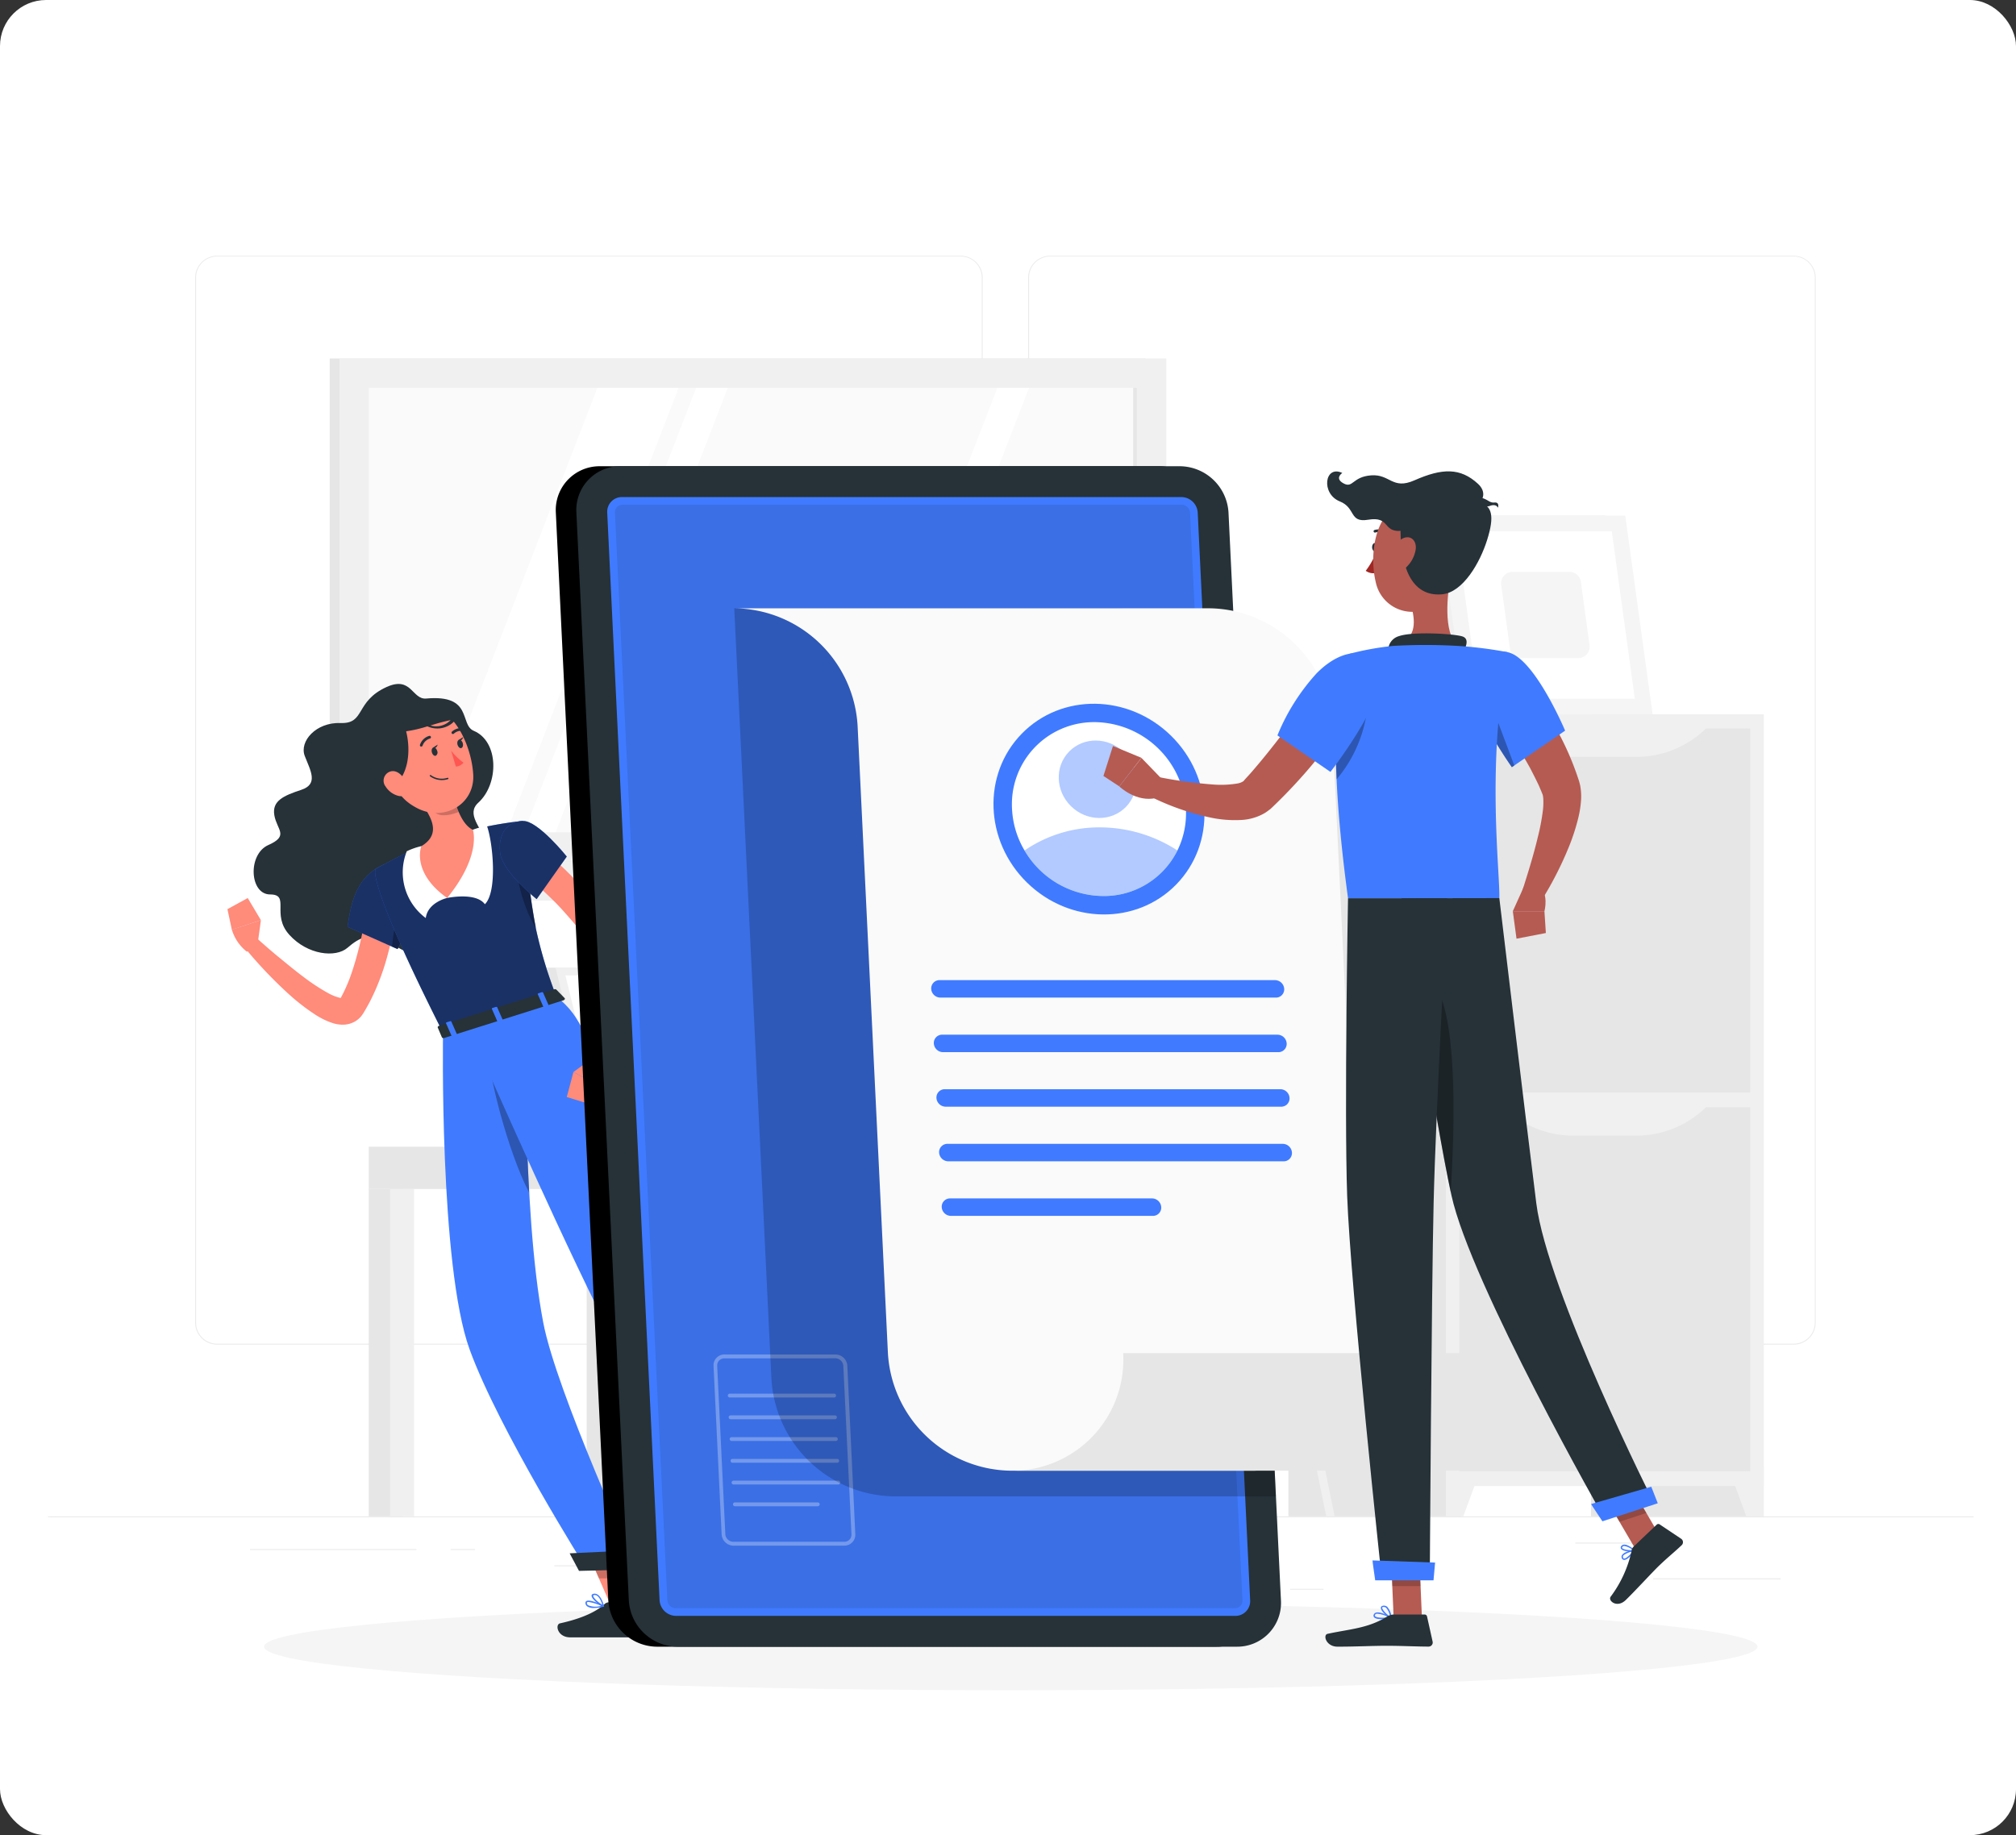 <svg xmlns="http://www.w3.org/2000/svg" width="262.5" height="239" viewBox="0 0 262.5 239"><rect x="0" y="0" width="262.5" height="239" fill="#333333" stroke="none"/><defs><style>.cls-1{fill:#fff;}.cls-2{fill:#ebebeb;}.cls-3{fill:#e6e6e6;}.cls-4{fill:#f0f0f0;}.cls-5{fill:#f5f5f5;}.cls-6{fill:#fafafa;}.cls-7{fill:#ff8b7b;}.cls-8{opacity:0.2;}.cls-11,.cls-12,.cls-14,.cls-16,.cls-8{isolation:isolate;}.cls-9{fill:#263238;}.cls-10,.cls-16{fill:#407bff;}.cls-11{opacity:0.6;}.cls-12,.cls-15{opacity:0.3;}.cls-13{fill:#ff5652;}.cls-14{opacity:0.1;}.cls-16{opacity:0.4;}.cls-17{fill:#b55b52;}.cls-18{fill:#a02724;}</style></defs><g id="レイヤー_2" data-name="レイヤー 2"><g id="レイヤー_4" data-name="レイヤー 4"><rect class="cls-1" width="262.5" height="239" rx="6"/><g id="freepik--background-complete--inject-49"><rect class="cls-2" x="6.246" y="197.484" width="250.73" height="0.125"/><rect class="cls-2" x="215.244" y="205.552" width="16.608" height="0.125"/><rect class="cls-2" x="167.982" y="206.916" width="4.358" height="0.125"/><rect class="cls-2" x="205.12" y="200.898" width="9.623" height="0.125"/><rect class="cls-2" x="32.553" y="201.741" width="21.658" height="0.125"/><rect class="cls-2" x="58.679" y="201.741" width="3.174" height="0.125"/><rect class="cls-2" x="72.173" y="203.857" width="46.977" height="0.125"/><path class="cls-2" d="M125.092,175.118H28.265a2.863,2.863,0,0,1-2.858-2.863V36.144a2.861,2.861,0,0,1,2.858-2.838h96.827a2.863,2.863,0,0,1,2.863,2.863h0V172.255A2.863,2.863,0,0,1,125.092,175.118ZM28.265,33.406a2.738,2.738,0,0,0-2.733,2.738V172.255a2.738,2.738,0,0,0,2.733,2.738h96.827a2.743,2.743,0,0,0,2.738-2.738V36.144a2.743,2.743,0,0,0-2.738-2.738Z"/><path class="cls-2" d="M233.563,175.118H136.731a2.867,2.867,0,0,1-2.863-2.863V36.144a2.866,2.866,0,0,1,2.863-2.838h96.832a2.863,2.863,0,0,1,2.853,2.838V172.255A2.862,2.862,0,0,1,233.563,175.118ZM136.731,33.406a2.743,2.743,0,0,0-2.738,2.738V172.255a2.743,2.743,0,0,0,2.738,2.738h96.832a2.743,2.743,0,0,0,2.738-2.738V36.144a2.743,2.743,0,0,0-2.738-2.738Z"/><rect class="cls-3" x="186.265" y="70.92" width="7.106" height="22.119"/><polygon class="cls-4" points="212.632 93.039 189.053 93.039 185.493 67.149 209.071 67.149 212.632 93.039"/><polygon class="cls-5" points="215.184 93.039 190.833 93.039 187.273 67.149 211.624 67.149 215.184 93.039"/><polygon class="cls-1" points="192.593 90.999 189.595 69.19 209.864 69.19 212.868 90.999 192.593 90.999"/><path class="cls-5" d="M196.6,84.394l-1.128-8.184a1.5,1.5,0,0,1,1.256-1.717,1.471,1.471,0,0,1,.248-.018h7.367a1.506,1.506,0,0,1,1.5,1.319l1.123,8.189a1.5,1.5,0,0,1-1.261,1.713,1.528,1.528,0,0,1-.243.017H198.11A1.5,1.5,0,0,1,196.6,84.394Z"/><rect class="cls-3" x="42.933" y="46.684" width="106.204" height="65.516"/><rect class="cls-4" x="44.206" y="46.684" width="107.658" height="65.516"/><rect class="cls-3" x="42.933" y="112.205" width="106.204" height="5.07"/><rect class="cls-4" x="48.75" y="112.205" width="107.658" height="5.07"/><rect class="cls-6" x="48.028" y="50.506" width="100.016" height="57.879"/><polygon class="cls-1" points="55.369 108.384 77.789 50.506 88.37 50.506 65.95 108.384 55.369 108.384"/><polygon class="cls-1" points="68.226 108.384 90.647 50.506 94.769 50.506 72.348 108.384 68.226 108.384"/><polygon class="cls-1" points="107.451 108.384 129.871 50.506 133.993 50.506 111.578 108.384 107.451 108.384"/><rect class="cls-3" x="147.552" y="50.506" width="0.486" height="57.878"/><rect class="cls-3" x="207.161" y="93.039" width="22.485" height="104.444"/><polygon class="cls-4" points="227.385 197.484 229.646 197.484 229.646 191.05 225.013 191.05 227.385 197.484"/><rect class="cls-3" x="167.761" y="93.039" width="22.485" height="104.444"/><rect class="cls-4" x="188.271" y="93.039" width="41.375" height="100.498"/><polygon class="cls-4" points="190.532 197.484 188.271 197.484 188.271 191.05 192.904 191.05 190.532 197.484"/><rect class="cls-3" x="190.026" y="94.88" width="37.865" height="47.408"/><path class="cls-4" d="M213.058,98.571h-8.2a12.975,12.975,0,0,1-9.417-4.052h27.033A12.956,12.956,0,0,1,213.058,98.571Z"/><rect class="cls-3" x="190.026" y="144.208" width="37.865" height="47.408"/><path class="cls-4" d="M213.058,147.9h-8.2a12.968,12.968,0,0,1-9.417-4.052h27.033A12.953,12.953,0,0,1,213.058,147.9Z"/><polygon class="cls-3" points="71.185 126.02 108.604 126.02 114.03 148.12 76.606 148.12 71.185 126.02"/><polygon class="cls-3" points="76.606 148.12 76.761 149.338 114.18 149.338 114.03 148.12 76.606 148.12"/><polygon class="cls-4" points="72.338 126.02 109.757 126.02 115.183 148.12 77.759 148.12 72.338 126.02"/><polygon class="cls-1" points="78.551 147.107 73.622 127.028 108.965 127.028 113.894 147.107 78.551 147.107"/><polygon class="cls-4" points="87.513 148.12 87.663 149.338 128.868 149.338 128.718 148.12 87.513 148.12"/><rect class="cls-3" x="133.787" y="149.338" width="4.483" height="48.14"/><rect class="cls-4" x="136.575" y="149.338" width="3.114" height="48.14"/><rect class="cls-4" x="82.884" y="149.338" width="57.773" height="5.511"/><rect class="cls-3" x="76.39" y="154.849" width="4.483" height="42.629"/><rect class="cls-4" x="79.173" y="154.849" width="3.114" height="42.629"/><rect class="cls-3" x="48.013" y="154.849" width="4.483" height="42.629"/><rect class="cls-4" x="50.801" y="154.849" width="3.114" height="42.629"/><rect class="cls-3" x="105.415" y="154.849" width="4.483" height="42.629"/><rect class="cls-4" x="108.198" y="154.849" width="3.114" height="42.629"/><rect class="cls-3" x="48.013" y="149.338" width="34.867" height="5.511"/><path class="cls-4" d="M152.843,197.484h-1.088l-3.094-15.365-.547-2.693-3.43-16.744H131.646l-7.055,34.8h-1.1l7.2-35.444a.526.526,0,0,1,.5-.426h13.96a.5.5,0,0,1,.5.426l3.009,14.7.5,2.688Z"/><path class="cls-4" d="M173.779,197.484h-1.093l-7.071-34.8H152.577l-3.415,16.749-.5,2.688-3.125,15.365h-1.088l3.666-18.053.542-2.683,3.008-14.7a.532.532,0,0,1,.5-.426h13.915a.526.526,0,0,1,.5.426Z"/><path class="cls-4" d="M141.64,162.146H165.6c4.573,0,7.111-3.109,8.4-8.234l.632-2.929a6.016,6.016,0,0,0-5.862-7.426H153.73c-3.109,0-3.931.742-6.082,5.425S141.64,162.146,141.64,162.146Z"/><path class="cls-4" d="M154.7,162.146H129.169a1.2,1.2,0,0,1-1.2-1.2h0v-.11a3.281,3.281,0,0,1,3.28-3.28H154.7v4.594h0Z"/></g><g id="freepik--Shadow--inject-49"><ellipse id="freepik--path--inject-49" class="cls-5" cx="131.611" cy="214.453" rx="97.228" ry="5.677"/></g><g id="freepik--character-female--inject-49"><polygon class="cls-7" points="108.057 198.411 104.848 200.477 99.031 193.713 102.24 191.647 108.057 198.411"/><polygon class="cls-8" points="102.245 191.647 99.031 193.713 102.035 197.203 105.244 195.132 102.245 191.647"/><polygon class="cls-7" points="83.531 209.443 79.84 209.804 76.004 201.029 79.695 200.668 83.531 209.443"/><polygon class="cls-8" points="76.009 201.034 77.985 205.557 81.831 205.557 79.695 200.673 76.009 201.034"/><path class="cls-9" d="M55.5,90.973c-1.855.166-1.905-2.983-5.165-1.5-4.142,1.886-2.743,4.809-5.977,4.689s-5.4,2.4-4.679,4.282,1.841,3.661-.446,4.418-3.841,1.424-3.51,3.32,1.95,2.657-.777,3.866-2.453,6.434.22,6.439.11,2.607,2.507,5.255,6.043,3.009,7.562,1.7,3.215-2.382,6.073-.376,7.7,2.507,7.477-.672-3.009-5.265-.381-6.92,6.017-2.472,4.954-5.692c-.677-2.006-2.723-3.751-1.073-5.25,2.683-2.437,2.7-7.953-.592-9.352C59.787,94.373,61.627,90.422,55.5,90.973Z"/><path class="cls-7" d="M51.934,115.756c-.09,1.5-.281,2.843-.5,4.252a40.882,40.882,0,0,1-.908,4.162,30.851,30.851,0,0,1-1.359,4.092c-.271.672-.582,1.339-.913,2.006-.165.331-.346.657-.531.978-.086.165-.191.326-.286.5l-.146.236a3.5,3.5,0,0,1-.331.446,2.95,2.95,0,0,1-1,.737,3.18,3.18,0,0,1-1.084.276,4.266,4.266,0,0,1-1.624-.221,9.831,9.831,0,0,1-2.207-1.083,27.376,27.376,0,0,1-3.425-2.652,57.506,57.506,0,0,1-5.751-6.053l1.424-1.369c1,.883,2.006,1.78,3.054,2.633s2.071,1.71,3.139,2.507a26.381,26.381,0,0,0,3.209,2.116,6.445,6.445,0,0,0,1.5.617.945.945,0,0,0,.392.035h-.1a.725.725,0,0,0-.18.125l-.025.025h0l.11-.205c.07-.136.15-.266.216-.406q.21-.417.406-.843c.251-.571.5-1.153.7-1.76.421-1.2.772-2.447,1.083-3.711s.547-2.552.757-3.851.371-2.628.5-3.861Z"/><path class="cls-10" d="M54.847,116.227a27.183,27.183,0,0,1-2.005,5.215c-.592,1.234-1.074,2.161-1.074,2.161l-.7-.31-5.811-2.588c.441-3.134,1.158-6.519,4.613-8.058C52.024,111.694,55.2,114.041,54.847,116.227Z"/><path class="cls-11" d="M54.847,116.227a27.183,27.183,0,0,1-2.005,5.215c-.592,1.234-1.074,2.161-1.074,2.161l-.7-.31-5.811-2.588c.441-3.134,1.158-6.519,4.613-8.058C52.024,111.694,55.2,114.041,54.847,116.227Z"/><path class="cls-12" d="M52.827,121.442c-.592,1.234-1.074,2.161-1.074,2.161l-.7-.31c.1-1.239.341-3.19,1-4.067A5.514,5.514,0,0,1,52.827,121.442Z"/><path class="cls-7" d="M33.51,123.212l.462-3.375-3.786,1.224a5.762,5.762,0,0,0,1.95,2.878Z"/><polygon class="cls-7" points="32.257 116.954 29.614 118.403 30.186 121.081 33.972 119.837 32.257 116.954"/><path class="cls-9" d="M103.665,199.464l3.485-2.507a.307.307,0,0,1,.4.035l2.372,2.472a.612.612,0,0,1-.046.864c-.017.016-.036.03-.054.044-1.229.852-1.866,1.2-3.4,2.3-.943.677-2.929,2.311-4.233,3.244s-2.291-.3-1.835-.807a11.077,11.077,0,0,0,2.928-5.085A1,1,0,0,1,103.665,199.464Z"/><path class="cls-9" d="M79.354,208.666h4.513a.375.375,0,0,1,.356.276l1,3.58a.559.559,0,0,1-.552.717H74.244c-1.655,0-2.006-1.674-1.319-1.825,3.069-.677,4.839-1.615,5.787-2.507A.933.933,0,0,1,79.354,208.666Z"/><path class="cls-10" d="M72.464,129.817,57.686,134.49c-10.23-20.249-8.771-21.322-8.771-21.322s2.362-1.349,4.819-2.472c.371-.171.747-.336,1.118-.5a49.463,49.463,0,0,1,6.71-2.126c.336-.09.672-.17,1-.251a47.184,47.184,0,0,1,5.516-.907c.221,2.8.441,5.175.682,7.236.311,2.688.647,4.839,1,6.7A58.479,58.479,0,0,0,72.464,129.817Z"/><path class="cls-11" d="M72.464,129.817,57.686,134.49c-10.23-20.249-8.771-21.322-8.771-21.322s2.362-1.349,4.819-2.472c.371-.171.747-.336,1.118-.5a49.463,49.463,0,0,1,6.71-2.126c.336-.09.672-.17,1-.251a47.184,47.184,0,0,1,5.516-.907c.221,2.8.441,5.175.682,7.236.311,2.688.647,4.839,1,6.7A58.479,58.479,0,0,0,72.464,129.817Z"/><path class="cls-12" d="M69.806,120.855c-1.419-2.005-2.778-6.674-2.427-8.424l1.4,1.725C69.094,116.844,69.43,119,69.806,120.855Z"/><path class="cls-1" d="M58.212,116.949s3.726-.807,4.925.812c1.644-1.619,1.063-7.948.27-10.2a9.709,9.709,0,0,0-1.84.5l-2.633,4.072Z"/><path class="cls-1" d="M58.212,116.949s-2.507.562-2.773,2.613a7.415,7.415,0,0,1-2.472-8.7,8.866,8.866,0,0,1,1.885-.662l2.633,2.9Z"/><path class="cls-7" d="M59.07,103.806c.5,1.845,1.263,3.67,2.507,4.272,0,0,1.158,3.32-3.355,8.871-4.723-3.365-3.36-6.745-3.36-6.745,2.227-1.338,1.6-3.1.652-4.648l1.309-2.1a1.244,1.244,0,0,1,2.247.351Z"/><path class="cls-8" d="M59.07,103.806a1.244,1.244,0,0,0-2.262-.351l-.421.672h0c.035.446.055.812.05,1-.04,1.3,1.79,1.243,3.28.616A13.14,13.14,0,0,1,59.07,103.806Z"/><path class="cls-7" d="M50,98.766c1.3,3.555,1.776,5.09,4.162,6.4,3.586,1.981,7.668-.4,7.457-4.273-.19-3.485-2.286-8.72-6.263-9.106A5.17,5.17,0,0,0,50,98.766Z"/><path class="cls-9" d="M59.22,93.421c-1.223-1.179-2.507-2.548-4.964-2.282a5.217,5.217,0,0,0-3.791,1.941l-2.337,5.109s1.449,6.58,3.841,3.511c1.379-1.776,1.414-4.458.913-6.464a16.227,16.227,0,0,0,2.768-.642,3.082,3.082,0,0,0,3.259-.431c.2-.186.346-.331.452-.447l.085-.095C59.717,93.275,59.491,93.31,59.22,93.421Zm-3.159,1.063a26.1,26.1,0,0,1,2.608-.7A2.574,2.574,0,0,1,56.061,94.484Z"/><path class="cls-7" d="M50.179,102.382a2.775,2.775,0,0,0,1.7,1.268c.943.236,1.389-.611,1.1-1.5-.256-.787-1.053-1.86-2.006-1.71a1.25,1.25,0,0,0-.8,1.946Z"/><path class="cls-10" d="M57.686,134.5s-.5,30.283,3.455,41.225c3.811,10.491,15.179,28.523,15.179,28.523l6.589-.165s-10.47-22.842-12.18-31.868c-2.849-14.979-2.222-41.12-2.222-41.12Z"/><path class="cls-12" d="M63.6,137.108l1.77-5.015,3.134-1s-.286,11.9.4,24.241C66.065,149.855,63.6,139.826,63.6,137.108Z"/><polygon class="cls-9" points="75.392 204.584 83.531 204.379 83.06 201.876 74.174 202.298 75.392 204.584"/><path class="cls-10" d="M60.905,133.517s10.28,23.514,16.924,36.9c5.366,10.811,22.065,25.313,22.065,25.313l4.578-3.174S91.905,175.374,88.2,168.043c-11.86-23.458-8.936-33.127-15.756-38.226Z"/><polygon class="cls-9" points="100.164 197.243 105.54 193.417 104.321 191.07 98.414 195.538 100.164 197.243"/><path class="cls-9" d="M72.439,128.879l1.083,1.113c.085.085,0,.231-.176.286l-15.5,4.9a.258.258,0,0,1-.3-.065L57,133.828c-.04-.085.05-.2.2-.246l14.969-4.738A.28.28,0,0,1,72.439,128.879Z"/><path class="cls-10" d="M70.934,131.191l.4-.126c.081,0,.131-.09.106-.135l-.727-1.66a.156.156,0,0,0-.186-.045l-.4.13c-.08.025-.13.085-.1.136l.732,1.654C70.769,131.2,70.849,131.216,70.934,131.191Z"/><path class="cls-10" d="M59,134.967l.4-.126c.08-.025.125-.085.1-.135l-.732-1.66c0-.05-.1-.065-.186-.04l-.4.125c-.075.025-.125.085-.105.136l.732,1.659A.161.161,0,0,0,59,134.967Z"/><path class="cls-10" d="M64.962,133.1l.4-.125c.08-.025.13-.086.105-.136l-.732-1.66c0-.045-.1-.065-.18-.04l-.4.126a.107.107,0,0,0-.106.135l.727,1.66C64.8,133.1,64.882,133.1,64.962,133.1Z"/><path class="cls-9" d="M56.237,97.994c.09.3.315.5.5.431a.5.5,0,0,0,.186-.637c-.091-.291-.311-.5-.5-.431S56.151,97.688,56.237,97.994Z"/><path class="cls-9" d="M59.571,96.991c.09.3.316.5.5.431s.275-.341.19-.637-.316-.5-.5-.431S59.486,96.7,59.571,96.991Z"/><path class="cls-9" d="M59.682,96.394l.646-.416S60.133,96.64,59.682,96.394Z"/><path class="cls-13" d="M58.739,97.758a8.364,8.364,0,0,0,1.614,1.57,1.334,1.334,0,0,1-1,.5Z"/><path class="cls-9" d="M58.358,101.454a.09.09,0,0,0,.03-.095.1.1,0,0,0-.111-.066,2.414,2.414,0,0,1-2.176-.346.093.093,0,0,0-.12.141,2.6,2.6,0,0,0,2.347.381Z"/><path class="cls-9" d="M54.978,97.176a.185.185,0,0,0,.05-.08,1.447,1.447,0,0,1,.938-.907.181.181,0,0,0-.038-.359.172.172,0,0,0-.038.008,1.776,1.776,0,0,0-1.2,1.153.18.18,0,0,0,.1.234l0,0A.207.207,0,0,0,54.978,97.176Z"/><path class="cls-9" d="M60.589,95.1a.2.2,0,0,1,0-.035.19.19,0,0,0-.145-.21,1.809,1.809,0,0,0-1.6.431.181.181,0,0,0,.261.251h0a1.432,1.432,0,0,1,1.264-.326A.185.185,0,0,0,60.589,95.1Z"/><path class="cls-7" d="M70.348,110.46c.6.446,1.1.863,1.619,1.314s1,.9,1.5,1.374c.978.943,1.92,1.926,2.813,2.959a33.292,33.292,0,0,1,2.507,3.274c.2.281.376.587.562.878s.371.586.536.9.341.587.5.933l.266.557.215.561a13.239,13.239,0,0,1,.642,4.413,24.41,24.41,0,0,1-.446,4.142,36.8,36.8,0,0,1-1,3.932,38.694,38.694,0,0,1-1.414,3.786l-1.816-.672c.311-1.2.607-2.467.828-3.716a35.461,35.461,0,0,0,.536-3.741,24.32,24.32,0,0,0,.086-3.661,14.742,14.742,0,0,0-.211-1.725,9.983,9.983,0,0,0-.456-1.544l-.156-.346-.17-.316c-.136-.231-.321-.5-.5-.757s-.331-.5-.5-.758-.346-.5-.537-.742c-.732-1-1.559-1.915-2.382-2.843s-1.725-1.8-2.642-2.653c-.452-.431-.918-.852-1.384-1.263s-.968-.823-1.4-1.174Z"/><path class="cls-7" d="M77.413,137.609l-2.748,2.006,3.51,1.855a5.779,5.779,0,0,0,.712-3.4Z"/><polygon class="cls-7" points="73.798 142.87 76.671 143.757 78.2 141.48 74.665 139.625 73.798 142.87"/><path class="cls-10" d="M68.1,106.92c1.921-.085,5.7,4.633,5.7,4.633L69.876,117.1s-4.4-3.511-4.744-5.953C64.847,109.066,65.654,107.02,68.1,106.92Z"/><path class="cls-11" d="M68.1,106.92c1.921-.085,5.7,4.633,5.7,4.633L69.876,117.1s-4.4-3.511-4.744-5.953C64.847,109.066,65.654,107.02,68.1,106.92Z"/><path class="cls-10" d="M102.346,201.034h-.06a.5.5,0,0,1-.4-.306.324.324,0,0,1,0-.311c.246-.421,1.625-.5,1.781-.5a.093.093,0,0,1,.085.05.091.091,0,0,1,0,.1C103.414,200.437,102.817,201.034,102.346,201.034Zm1.1-.918c-.552.04-1.284.171-1.409.391a.121.121,0,0,0,0,.136.334.334,0,0,0,.261.21c.265.03.687-.245,1.148-.737Z"/><path class="cls-10" d="M103.569,200.106c-.461,0-1.369-.256-1.539-.627a.326.326,0,0,1,.1-.381.5.5,0,0,1,.386-.125c.547.06,1.194.948,1.219,1a.086.086,0,0,1,0,.09.093.093,0,0,1-.07.05Zm-1.113-.953a.29.29,0,0,0-.2.081c-.085.075-.075.135-.06.175a1.842,1.842,0,0,0,1.289.5c-.231-.286-.662-.738-1-.773Z"/><path class="cls-10" d="M77.343,209.413a1.5,1.5,0,0,1-.883-.21.569.569,0,0,1-.23-.437.268.268,0,0,1,.115-.245c.411-.276,1.951.421,2.257.566a.087.087,0,0,1,.05.091.092.092,0,0,1-.07.08A6.232,6.232,0,0,1,77.343,209.413Zm-.717-.782a.356.356,0,0,0-.181.04.091.091,0,0,0-.035.085.385.385,0,0,0,.161.3,2.5,2.5,0,0,0,1.7.08A5.558,5.558,0,0,0,76.626,208.631Z"/><path class="cls-10" d="M78.562,209.258h-.031c-.5-.211-1.544-1.038-1.5-1.464,0-.091.075-.211.306-.236.9-.11,1.284,1.5,1.3,1.594a.1.1,0,0,1-.03.091A.085.085,0,0,1,78.562,209.258Zm-1.109-1.53h-.06c-.095,0-.145.04-.155.086-.03.245.682.9,1.2,1.188C78.306,208.606,77.98,207.728,77.453,207.728Z"/><path class="cls-9" d="M56.347,97.387l.647-.416S56.8,97.633,56.347,97.387Z"/></g><g id="freepik--Account--inject-49"><path d="M150.982,60.72H78.105a5.7,5.7,0,0,0-5.74,5.663c0,.118,0,.237.008.355l6.835,141.7a6.4,6.4,0,0,0,6.309,6.018h72.877a5.7,5.7,0,0,0,5.736-5.657c0-.121,0-.241-.009-.361l-6.83-141.7A6.4,6.4,0,0,0,150.982,60.72Z"/><path class="cls-9" d="M153.675,60.72h-72.9a5.7,5.7,0,0,0-5.736,5.658q0,.18.009.36l6.83,141.7a6.4,6.4,0,0,0,6.309,6.018h72.877A5.7,5.7,0,0,0,166.8,208.8c0-.121,0-.241-.009-.361l-6.83-141.7A6.4,6.4,0,0,0,153.675,60.72Z"/><path class="cls-10" d="M87.984,210.441a2.161,2.161,0,0,1-2.1-2.006l-6.82-141.7a1.915,1.915,0,0,1,1.823-2l.088,0h72.877a2.151,2.151,0,0,1,2.1,2.006l6.83,141.7a1.916,1.916,0,0,1-1.823,2l-.083,0Z"/><path class="cls-14" d="M87.949,209.438a1.092,1.092,0,0,1-1.053-1l-6.83-141.7a.969.969,0,0,1,.932-1h72.9a1.088,1.088,0,0,1,1.053,1l6.83,141.7a.969.969,0,0,1-.932,1h-72.9Z"/><g class="cls-15"><path class="cls-6" d="M109.943,201.3H95.506a1.567,1.567,0,0,1-1.545-1.475L92.908,177.9a1.41,1.41,0,0,1,1.311-1.5q.054,0,.108,0h14.462a1.555,1.555,0,0,1,1.54,1.469l1.038,21.924a1.414,1.414,0,0,1-1.321,1.5c-.034,0-.069,0-.1,0ZM94.307,176.909a.934.934,0,0,0-.672.28.948.948,0,0,0-.25.687l1.058,21.914a1.058,1.058,0,0,0,1.043,1h14.457a.917.917,0,0,0,.924-.911c0-.02,0-.041,0-.062L109.807,177.9a1.052,1.052,0,0,0-1.038-1Z"/><path class="cls-6" d="M108.579,182H95a.251.251,0,0,1,0-.5h13.59a.251.251,0,1,1,0,.5Z"/><path class="cls-6" d="M108.719,184.832H95.125a.256.256,0,0,1-.251-.251.251.251,0,0,1,.251-.251h13.594a.251.251,0,0,1,.251.251A.256.256,0,0,1,108.719,184.832Z"/><path class="cls-6" d="M108.855,187.665H95.26a.256.256,0,0,1-.251-.251.252.252,0,0,1,.251-.251h13.6a.251.251,0,0,1,0,.5Z"/><path class="cls-6" d="M108.99,190.5H95.4a.251.251,0,1,1,0-.5H108.99a.251.251,0,1,1,0,.5Z"/><path class="cls-6" d="M109.125,193.331H95.536a.251.251,0,1,1,0-.5h13.589a.251.251,0,1,1,0,.5Z"/><path class="cls-6" d="M106.478,196.165H95.671a.251.251,0,0,1,0-.5h10.807a.251.251,0,0,1,.251.251A.257.257,0,0,1,106.478,196.165Z"/></g><path class="cls-8" d="M145.251,79.219H95.606l4.839,100.347a16.247,16.247,0,0,0,16.047,15.315h49.644L161.3,94.534A16.237,16.237,0,0,0,145.251,79.219Z"/><path class="cls-6" d="M157.411,79.219H95.621a16.243,16.243,0,0,1,16.047,15.315l3.946,81.688a16.247,16.247,0,0,0,16.047,15.314h31.156a14.462,14.462,0,0,0,14.612-14.311c0-.334,0-.669-.025-1l-3.941-81.688A16.238,16.238,0,0,0,157.411,79.219Z"/><path class="cls-3" d="M146.244,176.222a14.457,14.457,0,0,1-13.574,15.289c-.332.02-.666.028-1,.025h61.785a14.462,14.462,0,0,0,14.6-14.321c0-.331,0-.663-.025-.993Z"/><path class="cls-10" d="M166.111,129.922H122.444a1.208,1.208,0,0,1-1.193-1.138h0a1.078,1.078,0,0,1,1.016-1.137l.067,0H166a1.21,1.21,0,0,1,1.214,1.139h0a1.078,1.078,0,0,1-1.016,1.136A.862.862,0,0,1,166.111,129.922Z"/><path class="cls-10" d="M166.452,137.028H122.785a1.209,1.209,0,0,1-1.193-1.139h0a1.078,1.078,0,0,1,1.016-1.136c.022,0,.045,0,.067,0h43.672a1.209,1.209,0,0,1,1.189,1.138h0a1.078,1.078,0,0,1-1.017,1.137Z"/><path class="cls-10" d="M166.8,144.128H123.126a1.208,1.208,0,0,1-1.193-1.138h0a1.078,1.078,0,0,1,1.016-1.137c.022,0,.045,0,.067,0h43.7a1.208,1.208,0,0,1,1.194,1.138h0a1.08,1.08,0,0,1-1.016,1.137C166.86,144.129,166.829,144.129,166.8,144.128Z"/><path class="cls-10" d="M167.139,151.244H123.472a1.213,1.213,0,0,1-1.193-1.138h0a1.078,1.078,0,0,1,1.016-1.137l.067,0h43.667a1.209,1.209,0,0,1,1.194,1.139h0a1.078,1.078,0,0,1-1.017,1.136Z"/><path class="cls-10" d="M150.12,158.35H123.813a1.209,1.209,0,0,1-1.193-1.139h0a1.078,1.078,0,0,1,1.016-1.136c.022,0,.045,0,.067,0H150.01a1.208,1.208,0,0,1,1.193,1.138h0a1.078,1.078,0,0,1-1.016,1.137Z"/><ellipse class="cls-10" cx="143.096" cy="105.374" rx="13.394" ry="14.056" transform="translate(-32.265 134.161) rotate(-45.69)"/><path class="cls-1" d="M154.417,105.365a10.979,10.979,0,0,1-1.108,5.4,10.665,10.665,0,0,1-9.663,5.927,11.965,11.965,0,0,1-10.24-5.927,11.666,11.666,0,0,1-1.63-5.4,10.691,10.691,0,0,1,10.04-11.3c.246-.015.491-.021.737-.019A12.035,12.035,0,0,1,154.417,105.365Z"/><path class="cls-16" d="M153.309,110.761a10.665,10.665,0,0,1-9.663,5.927,11.965,11.965,0,0,1-10.24-5.927,17.157,17.157,0,0,1,9.809-3.009A18.554,18.554,0,0,1,153.309,110.761Z"/><ellipse class="cls-16" cx="142.905" cy="101.485" rx="4.924" ry="5.165" transform="translate(-29.54 132.853) rotate(-45.69)"/></g><g id="freepik--character-male--inject-49"><polygon class="cls-17" points="185.147 210.692 181.466 210.692 181.095 202.157 184.781 202.157 185.147 210.692"/><polygon class="cls-8" points="181.1 202.162 181.286 206.56 184.971 206.56 184.781 202.162 181.1 202.162"/><polygon class="cls-17" points="216.503 200.693 213.003 201.836 208.595 194.299 212.1 193.156 216.503 200.693"/><polygon class="cls-8" points="212.1 193.156 208.595 194.299 210.872 198.186 214.372 197.042 212.1 193.156"/><path class="cls-17" d="M197.6,87.423c.456.557.843,1.053,1.239,1.6s.772,1.068,1.148,1.609c.742,1.089,1.454,2.2,2.121,3.35a37.532,37.532,0,0,1,3.375,7.377l.085.25.04.131.056.2.1.412.055.376a7.527,7.527,0,0,1,.055,1.359,13.7,13.7,0,0,1-.331,2.271,26.57,26.57,0,0,1-1.258,3.922,45.563,45.563,0,0,1-3.591,7.02l-2.507-1.2c.752-2.352,1.5-4.759,2.056-7.1a28.526,28.526,0,0,0,.652-3.43,8.79,8.79,0,0,0,.055-1.5,3.076,3.076,0,0,0-.07-.532l-.025-.09a.474.474,0,0,1-.026-.05h0l-.04-.1-.08-.2-.336-.788-.376-.782c-.251-.5-.526-1.043-.8-1.564-.572-1.033-1.189-2.061-1.831-3.084s-1.323-2.006-2-3.009-1.43-2.006-2.107-2.914Z"/><path class="cls-17" d="M198.42,115.485l-1.439,3.184H201.1s.657-2.417-.837-3.395Z"/><polygon class="cls-17" points="197.463 122.249 201.284 121.512 201.098 118.669 196.981 118.669 197.463 122.249"/><path class="cls-9" d="M179.36,71.261c0,.3-.155.542-.351.542s-.351-.241-.351-.542.16-.537.351-.537S179.36,70.965,179.36,71.261Z"/><path class="cls-18" d="M179.25,71.8a10.553,10.553,0,0,1-1.419,2.537,1.722,1.722,0,0,0,1.419.271Z"/><path class="cls-9" d="M180.413,69.616a.153.153,0,0,1-.1-.035,1.4,1.4,0,0,0-1.239-.225.176.176,0,0,1-.215-.124.174.174,0,0,1,.09-.2,1.727,1.727,0,0,1,1.569.27.18.18,0,0,1,.04.246A.185.185,0,0,1,180.413,69.616Z"/><path class="cls-17" d="M188.953,74.686c-.532,2.7-1.058,7.637.827,9.432,0,0-.737,2.733-5.741,2.733-5.516,0-2.633-2.733-2.633-2.733,3.009-.717,2.928-2.943,2.4-5.039Z"/><path class="cls-9" d="M190.5,85.056c.4-.862.833-1.855-.07-2.166-1-.341-6.4-.687-8.269-.045a1.927,1.927,0,0,0-1.342,2.37l.008.027Z"/><path class="cls-10" d="M212.246,202.714c-.271.261-.577.471-.808.436a.359.359,0,0,1-.285-.3.4.4,0,0,1,.06-.336c.3-.466,1.5-.667,1.569-.672a.092.092,0,0,1,.086.035.088.088,0,0,1,0,.1A4.7,4.7,0,0,1,212.246,202.714Zm-.818-.191a.535.535,0,0,0-.07.08.24.24,0,0,0-.035.2c.04.155.115.171.14.171.256.04.8-.5,1.139-.923a2.9,2.9,0,0,0-1.174.471Z"/><path class="cls-10" d="M212.847,201.987l-.04.025c-.416.11-1.5.04-1.735-.311a.3.3,0,0,1,.04-.361.5.5,0,0,1,.346-.176c.552-.04,1.349.667,1.384.7a.083.083,0,0,1,.026.086A.065.065,0,0,1,212.847,201.987Zm-1.569-.562-.03.03c-.07.085-.04.13-.03.151.135.205.9.32,1.369.265a2.166,2.166,0,0,0-1.114-.531.29.29,0,0,0-.185.085Z"/><path class="cls-10" d="M179.982,210.878c-.472,0-.928-.066-1.078-.276a.32.32,0,0,1,0-.381.435.435,0,0,1,.275-.206c.612-.165,1.9.567,1.956.6a.079.079,0,0,1,.04.09.084.084,0,0,1-.065.07A6.777,6.777,0,0,1,179.982,210.878Zm-.582-.713a.605.605,0,0,0-.17,0,.254.254,0,0,0-.171.121c-.06.11-.04.165,0,.195.171.236,1.1.241,1.785.146a3.938,3.938,0,0,0-1.444-.462Z"/><path class="cls-10" d="M181.1,210.777h-.035c-.441-.2-1.324-1-1.259-1.414,0-.1.085-.221.326-.246a.667.667,0,0,1,.5.151,2.523,2.523,0,0,1,.571,1.419.1.1,0,0,1-.04.08A.082.082,0,0,1,181.1,210.777Zm-.9-1.5h-.05c-.16,0-.17.075-.17.095-.04.251.556.878,1,1.148a2.01,2.01,0,0,0-.5-1.133.461.461,0,0,0-.281-.1Z"/><path class="cls-9" d="M212.7,201.43l3.009-2.863a.314.314,0,0,1,.4-.035L218.9,200.4a.536.536,0,0,1,.145.745.524.524,0,0,1-.085.1c-1.058,1-1.624,1.41-2.938,2.663-.813.777-3.23,3.41-4.348,4.483s-2.322.1-1.961-.436a15.448,15.448,0,0,0,2.728-5.942A.922.922,0,0,1,212.7,201.43Z"/><path class="cls-9" d="M181.486,210.266H185.5a.316.316,0,0,1,.311.25l.727,3.275a.532.532,0,0,1-.4.638.518.518,0,0,1-.13.014c-1.454,0-3.55-.105-5.375-.105-2.132,0-3.972.115-6.474.115-1.5,0-1.931-1.53-1.3-1.67,2.878-.627,5.235-.7,7.723-2.231A1.718,1.718,0,0,1,181.486,210.266Z"/><path class="cls-17" d="M176.241,92.478c-1.464,2.156-2.974,4.172-4.6,6.163a69.056,69.056,0,0,1-5.22,5.757l-.712.692-.18.17-.131.12-.19.136a4.889,4.889,0,0,1-.757.5,6.744,6.744,0,0,1-2.733.767,15.351,15.351,0,0,1-4.343-.361,32.677,32.677,0,0,1-7.447-2.617l.923-2.608a58.316,58.316,0,0,0,7.111.973,13.134,13.134,0,0,0,3.144-.13,2.008,2.008,0,0,0,.832-.326c.025,0,0-.03,0-.03h0l.04-.04.146-.166.6-.652c1.565-1.785,3.084-3.691,4.559-5.636s2.953-3.942,4.362-5.887Z"/><path class="cls-10" d="M196.38,84.956c3.45.792,7.411,10.2,7.411,10.2l-6.935,4.753a58.04,58.04,0,0,1-4.568-7.792C190.232,87.814,192.849,84.144,196.38,84.956Z"/><path class="cls-12" d="M193.9,90.973l3.28,8.731-.326.226s-1.419-2.006-2.954-4.679Z"/><path class="cls-10" d="M175.739,85.141s-3.921,4.428-.215,31.843h19.7c.136-3.009-1.765-17.782,1.154-32.033a51.762,51.762,0,0,0-6.6-.833,73.106,73.106,0,0,0-8.374,0A36.936,36.936,0,0,0,175.739,85.141Z"/><path class="cls-12" d="M177.926,93.07a17.482,17.482,0,0,1-3.892,8.434c-.08-1.765-.11-3.35-.1-4.769Z"/><path class="cls-10" d="M179.626,88.13c.5,3.485-6.389,12.4-6.389,12.4l-6.905-4.754a27.246,27.246,0,0,1,5.14-8.128C175.158,83.953,179.1,84.334,179.626,88.13Z"/><path class="cls-17" d="M151.328,101.5l-2.7-2.793-2.883,3.716s2.2,2.121,4.809,1.5Z"/><polygon class="cls-17" points="144.915 97.156 143.676 101.058 145.742 102.412 148.625 98.696 144.915 97.156"/><path class="cls-17" d="M189.279,70.634c-.226,3.646-.171,5.8-2.006,7.668a4.852,4.852,0,0,1-8.144-2.508c-.787-3.279-.286-8.695,3.285-10.144a4.984,4.984,0,0,1,6.865,4.984Z"/><path class="cls-9" d="M192.453,63.017c1.123,1.033.647,2.186.06,2.4,1.821.376,2.086,1.825,1.129,4.884-.913,2.929-3.125,6.855-5.888,7.1-4.152.361-5.365-3.967-5.395-8.259-2.347.145-1.334-1.936-4.218-1.454-2.507.416-1.564-1.54-3.695-2.392-2.473-1-1.976-4.789.331-3.7,0,0-1.068.7.175,1.364s1.123-.868,3.586-1.053,2.748,1.92,5.626.652C187.774,60.961,190.146,60.886,192.453,63.017Z"/><path class="cls-9" d="M191.069,65.4a1.44,1.44,0,0,1,1.6-.627c1.128.241,1.218.737,1.925.672s.452.687.452.687-.191-.567-1.043-.251-1.41-.456-1.776-.11S191.069,65.4,191.069,65.4Z"/><path class="cls-17" d="M184.324,71.627a4.087,4.087,0,0,1-1.288,2.317c-.893.792-1.665.155-1.695-.928,0-.978.416-2.572,1.444-2.953S184.51,70.544,184.324,71.627Z"/><path class="cls-9" d="M182.509,116.984s4.182,28.147,6.479,38.678c2.507,11.533,19.983,42.223,19.983,42.223l6.419-2.086s-13.916-27.651-15.35-39.089c-1.559-12.411-4.814-39.746-4.814-39.746Z"/><path class="cls-10" d="M207.176,195.879c-.025,0,1.469,2.246,1.469,2.246l7.211-2.346-.847-2.157Z"/><path class="cls-12" d="M185.152,127.013c4.834.948,4.322,18.976,3.741,28.248-1.394-6.554-3.435-19.166-4.829-28.117A1.655,1.655,0,0,1,185.152,127.013Z"/><path class="cls-9" d="M175.524,116.984s-.5,27.545-.111,38.778c.417,11.684,4.514,49.945,4.514,49.945h6.243s.225-37.579.5-49.052c.3-12.537,1.811-39.671,1.811-39.671Z"/><path class="cls-10" d="M178.713,203.22c-.03,0,.351,2.593.351,2.593h7.592l.206-2.312Z"/></g></g></g></svg>
